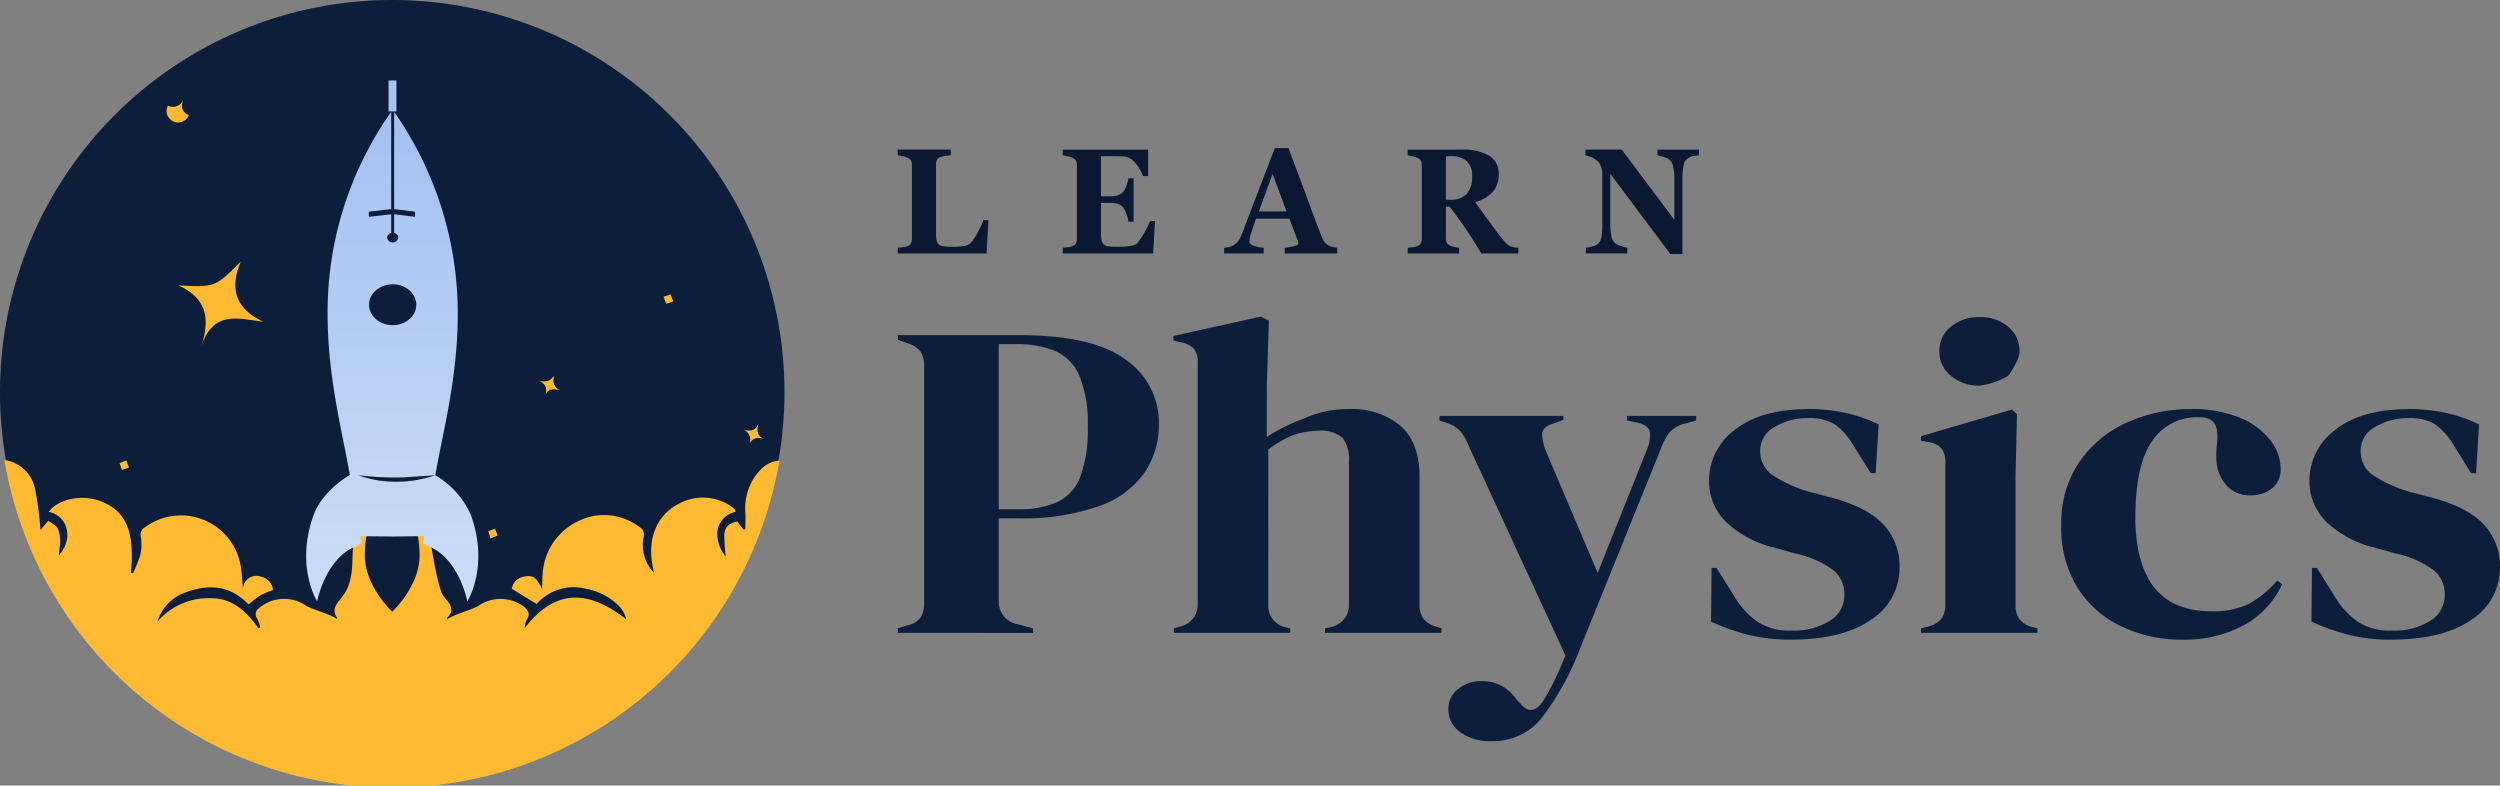 <svg xmlns="http://www.w3.org/2000/svg" xmlns:xlink="http://www.w3.org/1999/xlink" width="318.006" height="99.926" viewBox="0 0 318.006 99.926"><rect x="0" y="0" width="318.006" height="99.926" fill="#808080" stroke="none"/><defs><linearGradient id="a" x1="0.5" x2="0.5" y2="2.222" gradientUnits="objectBoundingBox"><stop offset="0" stop-color="#a3c1f1"></stop><stop offset="1" stop-color="#fff"></stop></linearGradient></defs><g transform="translate(-461.255 -587.5)"><g transform="translate(575.453 606.338)"><path d="M2.838-50.2v-.574l1.265-.4A2.662,2.662,0,0,0,5.78-52.21a3.561,3.561,0,0,0,.411-1.836v-30.07a3.356,3.356,0,0,0-.443-1.836,3.036,3.036,0,0,0-1.708-1.09l-1.2-.459v-.574H18.214q9.428,0,13.636,3.128a9.78,9.78,0,0,1,4.208,8.235,10.921,10.921,0,0,1-1.74,6,11.685,11.685,0,0,1-5.726,4.333,29.426,29.426,0,0,1-10.757,1.607H15.683v10.559a2.9,2.9,0,0,0,2.468,2.927l1.9.516v.574ZM15.683-65.925h2.4a12,12,0,0,0,5.062-.918,5.813,5.813,0,0,0,2.911-3.214,17.15,17.15,0,0,0,.949-6.37,15.915,15.915,0,0,0-1.044-6.427A6.018,6.018,0,0,0,22.9-86.039a12.612,12.612,0,0,0-5.062-.889H15.683ZM37.955-50.2v-.574l.759-.23a2.812,2.812,0,0,0,2.278-2.869V-84.518A2.906,2.906,0,0,0,40.55-86.3a2.93,2.93,0,0,0-1.708-.861l-.949-.23v-.574l11.136-2.468,1.012.516-.253,8.091-.016,6.71a24.265,24.265,0,0,1,4.793-2.377,13.413,13.413,0,0,1,5.663-1.176,9.618,9.618,0,0,1,6.549,2.123Q69.213-74.418,69.213-70v16.183a3.032,3.032,0,0,0,.506,1.836,3.138,3.138,0,0,0,1.772,1.033l.506.172v.574H57.191v-.574l.759-.172a2.844,2.844,0,0,0,2.278-2.927V-71.894a4.476,4.476,0,0,0-.854-3.156,4.173,4.173,0,0,0-3.006-.861,10.743,10.743,0,0,0-3.037.488,12.676,12.676,0,0,0-3.366,1.91l.013,19.753a2.758,2.758,0,0,0,2.278,2.869l.506.115v.574ZM78.388-36.429a6.413,6.413,0,0,1-4.018-1.148A3.544,3.544,0,0,1,72.883-40.5a3.1,3.1,0,0,1,1.265-2.582A4.545,4.545,0,0,1,77-44.062a5.372,5.372,0,0,1,2.658.6,5.888,5.888,0,0,1,1.9,1.75l.443.459q1.392,1.722,2.784-.057a25.281,25.281,0,0,0,1.3-2.267q.728-1.406,1.677-3.759L75.477-73.959a7.575,7.575,0,0,0-.949-1.75,3.819,3.819,0,0,0-1.645-1.119l-1.139-.4V-77.8H87.5v.516l-1.265.459q-1.392.4-1.424,1.291a5.837,5.837,0,0,0,.475,2.209l6.581,15.494L98.13-73.5a4.569,4.569,0,0,0,.38-2.209q-.127-.889-1.582-1.234L95.6-77.23V-77.8h8.8v.574l-1.392.4a3.712,3.712,0,0,0-2.025,1.148A8.4,8.4,0,0,0,99.9-73.615L89.714-48.423a35.691,35.691,0,0,1-4.935,9.01A7.908,7.908,0,0,1,78.388-36.429Zm38.028-12.912a21.579,21.579,0,0,1-5.568-.66,27.575,27.575,0,0,1-4.556-1.635l.063-6.829h.633l2.151,3.443a10.625,10.625,0,0,0,3.069,3.414,7.543,7.543,0,0,0,4.271,1.119,8.755,8.755,0,0,0,4.9-1.234,3.785,3.785,0,0,0,1.867-3.3,3.994,3.994,0,0,0-1.329-3.1,12.589,12.589,0,0,0-4.935-2.181l-2.658-.746a13.4,13.4,0,0,1-6.074-3.214,7.2,7.2,0,0,1-2.215-5.337,7.976,7.976,0,0,1,3.29-6.427q3.29-2.64,9.428-2.64a21.288,21.288,0,0,1,4.651.488,19.42,19.42,0,0,1,4.208,1.463l-.38,6.2H126.6l-2.215-3.558a8.821,8.821,0,0,0-2.373-2.668,6.423,6.423,0,0,0-3.512-.775,8,8,0,0,0-4.05,1.09,3.407,3.407,0,0,0-1.9,3.1,3.612,3.612,0,0,0,1.614,3.1,17.178,17.178,0,0,0,4.777,2.123l2.847.746q4.556,1.262,6.517,3.472a7.721,7.721,0,0,1,1.962,5.308,7.8,7.8,0,0,1-3.638,6.714Q123-49.341,116.416-49.341ZM140.46-81.649a5.509,5.509,0,0,1-3.638-1.234,3.89,3.89,0,0,1-1.487-3.128,3.867,3.867,0,0,1,1.487-3.156,5.593,5.593,0,0,1,3.638-1.205,5.466,5.466,0,0,1,3.607,1.205,3.9,3.9,0,0,1,1.455,3.156c0,1.262-1.455,3.128-1.455,3.128A9.79,9.79,0,0,1,140.46-81.649ZM132.994-50.2v-.574l.886-.23a2.97,2.97,0,0,0,1.74-1.033,3.182,3.182,0,0,0,.475-1.836V-71.836a2.889,2.889,0,0,0-.475-1.808,2.777,2.777,0,0,0-1.74-.832l-.886-.172v-.574l11.579-3.386.633.574-.19,8.149v16.068a3.182,3.182,0,0,0,.475,1.836,2.925,2.925,0,0,0,1.677,1.033l.633.172v.574Zm33.282.861a17.761,17.761,0,0,1-7.814-1.693,13.292,13.292,0,0,1-5.568-4.935,14.548,14.548,0,0,1-2.056-7.948,13.784,13.784,0,0,1,2.246-7.948,14.516,14.516,0,0,1,6.011-5.05,19.346,19.346,0,0,1,8.257-1.75,15.668,15.668,0,0,1,6.2,1.09,9.353,9.353,0,0,1,3.86,2.841,5.95,5.95,0,0,1,1.329,3.644,3.059,3.059,0,0,1-1.076,2.5,4.225,4.225,0,0,1-2.784.889,3.9,3.9,0,0,1-2.974-1.205,5.172,5.172,0,0,1-1.329-3.156,11.491,11.491,0,0,1,.063-2.152,6.485,6.485,0,0,0,0-1.808,1.991,1.991,0,0,0-.791-1.291,2.946,2.946,0,0,0-1.487-.316,6.866,6.866,0,0,0-5.979,3.041q-2.12,3.041-2.12,9.7,0,5.8,2.373,8.866t7.308,3.07a10.241,10.241,0,0,0,4.809-.976,12.745,12.745,0,0,0,3.543-2.927l.633.459a11.347,11.347,0,0,1-4.872,5.222A15.72,15.72,0,0,1,166.277-49.341Zm26.512,0a21.579,21.579,0,0,1-5.568-.66,27.576,27.576,0,0,1-4.556-1.635l.063-6.829h.633l2.151,3.443a10.625,10.625,0,0,0,3.069,3.414,7.543,7.543,0,0,0,4.271,1.119,8.755,8.755,0,0,0,4.9-1.234,3.785,3.785,0,0,0,1.867-3.3,3.994,3.994,0,0,0-1.329-3.1,12.588,12.588,0,0,0-4.935-2.181l-2.657-.746a13.4,13.4,0,0,1-6.074-3.214,7.2,7.2,0,0,1-2.215-5.337,7.976,7.976,0,0,1,3.29-6.427q3.29-2.64,9.428-2.64a21.288,21.288,0,0,1,4.651.488,19.421,19.421,0,0,1,4.208,1.463l-.38,6.2h-.633l-2.215-3.558a8.82,8.82,0,0,0-2.373-2.668,6.423,6.423,0,0,0-3.512-.775,8,8,0,0,0-4.049,1.09,3.407,3.407,0,0,0-1.9,3.1,3.612,3.612,0,0,0,1.613,3.1,17.178,17.178,0,0,0,4.777,2.123l2.847.746q4.556,1.262,6.517,3.472a7.721,7.721,0,0,1,1.962,5.308,7.8,7.8,0,0,1-3.638,6.714Q199.369-49.341,192.789-49.341Z" transform="translate(-2.838 111.866)" fill="#0d1e3a"></path><path d="M13.018-21.751l-.242,4.238H1.482v-.726q.3-.028.709-.088a2.613,2.613,0,0,0,.536-.116.815.815,0,0,0,.432-.363,1.289,1.289,0,0,0,.121-.6v-9.323a1.4,1.4,0,0,0-.1-.554.894.894,0,0,0-.458-.4,2.789,2.789,0,0,0-.644-.21q-.376-.079-.6-.116v-.726H8.214V-30q-.277.028-.652.079a3.57,3.57,0,0,0-.652.144.722.722,0,0,0-.449.377,1.436,1.436,0,0,0-.112.582v8.69a4.73,4.73,0,0,0,.078.969.848.848,0,0,0,.3.522,1.255,1.255,0,0,0,.626.228,9.291,9.291,0,0,0,1.11.051,9.99,9.99,0,0,0,1.344-.088,1.559,1.559,0,0,0,.938-.387,6.51,6.51,0,0,0,.9-1.337,14.149,14.149,0,0,0,.739-1.579Zm20.315-5.607h-.657a5.02,5.02,0,0,0-.864-1.522,2.336,2.336,0,0,0-1.218-.909,3.555,3.555,0,0,0-.722-.079q-.462-.014-.765-.014h-1.78v5.095h1.262a2.9,2.9,0,0,0,.864-.121,1.625,1.625,0,0,0,.709-.466,2.394,2.394,0,0,0,.4-.754,4.766,4.766,0,0,0,.264-.941h.657v5.514h-.657a4.993,4.993,0,0,0-.264-.983,2.8,2.8,0,0,0-.4-.815,1.469,1.469,0,0,0-.674-.461,2.923,2.923,0,0,0-.9-.126H27.328v3.809a4.31,4.31,0,0,0,.082.945.953.953,0,0,0,.307.536,1.2,1.2,0,0,0,.592.233,7.326,7.326,0,0,0,1.024.056q.3,0,.726-.009a6.159,6.159,0,0,0,.743-.056,4.349,4.349,0,0,0,.678-.14.98.98,0,0,0,.471-.27,7.645,7.645,0,0,0,.933-1.392,10.441,10.441,0,0,0,.683-1.4H34.2l-.233,4.117h-11.5v-.726q.242-.019.657-.075a2.48,2.48,0,0,0,.588-.13.856.856,0,0,0,.441-.377,1.318,1.318,0,0,0,.112-.582v-9.323a1.4,1.4,0,0,0-.1-.554.894.894,0,0,0-.458-.4,2.944,2.944,0,0,0-.631-.2q-.406-.093-.614-.121v-.726h10.87Zm24.048,9.845H50.7v-.726a7.774,7.774,0,0,0,1.1-.182q.63-.144.63-.359a1.227,1.227,0,0,0-.013-.168,1.232,1.232,0,0,0-.073-.251l-1.046-2.738H47.061q-.146.382-.322.894t-.3.913a5.106,5.106,0,0,0-.193.754,2.971,2.971,0,0,0-.03.326q0,.3.419.508a4.274,4.274,0,0,0,1.394.3v.726H42.994v-.726a4.331,4.331,0,0,0,.644-.1,1.657,1.657,0,0,0,.566-.219,2.249,2.249,0,0,0,.6-.55,2.974,2.974,0,0,0,.41-.773l2.009-5.244q1.007-2.626,2.225-5.793h1.728q1.694,4.489,2.653,7.1T55.463-19.5a2.187,2.187,0,0,0,.285.508,1.883,1.883,0,0,0,.493.433,1.874,1.874,0,0,0,.562.224,3.766,3.766,0,0,0,.579.093ZM50.938-22.86l-1.775-4.777L47.415-22.86Zm29.48,5.346H75.713q-1.217-2.012-2.025-3.2t-2.008-2.757h-.474v4.014a1.259,1.259,0,0,0,.117.568.914.914,0,0,0,.445.391,2.878,2.878,0,0,0,.514.154,5.6,5.6,0,0,0,.6.107v.726H66.342v-.726q.251-.028.661-.079a2.365,2.365,0,0,0,.583-.126.856.856,0,0,0,.441-.377,1.318,1.318,0,0,0,.112-.582v-9.323a1.433,1.433,0,0,0-.1-.559.85.85,0,0,0-.458-.391,3.574,3.574,0,0,0-.652-.2q-.376-.084-.592-.121v-.726H73.22a6.467,6.467,0,0,1,3.5.778,2.615,2.615,0,0,1,1.2,2.352,3.262,3.262,0,0,1-.739,2.231,4.853,4.853,0,0,1-2.251,1.318q.588.82,1.37,1.9t1.629,2.207q.268.363.73.889a2.145,2.145,0,0,0,.817.647,3.2,3.2,0,0,0,.506.112q.307.047.436.056ZM74.534-27.34a2.46,2.46,0,0,0-.687-1.933,2.853,2.853,0,0,0-1.957-.61h-.683v5.532h.657a2.627,2.627,0,0,0,1.97-.717A3.157,3.157,0,0,0,74.534-27.34ZM103.386-30q-.242.028-.691.1a1.743,1.743,0,0,0-.812.363,1.452,1.452,0,0,0-.454.862,8.969,8.969,0,0,0-.134,1.793v9.444H99.757L92.118-27.656v6.2a8.125,8.125,0,0,0,.143,1.756,1.636,1.636,0,0,0,.462.88,2.077,2.077,0,0,0,.743.363,7.51,7.51,0,0,0,.812.214v.726H89.008v-.726a5.043,5.043,0,0,0,.773-.135,1.964,1.964,0,0,0,.73-.331,1.406,1.406,0,0,0,.462-.815,9.227,9.227,0,0,0,.125-1.83V-27.61a2.845,2.845,0,0,0-.134-.88,1.827,1.827,0,0,0-.419-.712,2.271,2.271,0,0,0-.7-.5,4.077,4.077,0,0,0-.894-.284v-.745h4.616l6.7,8.937v-5a7.85,7.85,0,0,0-.147-1.773,1.643,1.643,0,0,0-.467-.861,2.121,2.121,0,0,0-.743-.368A7.227,7.227,0,0,0,98.124-30v-.726h5.262Z" transform="translate(-1.482 30.916)" fill="#0a1931"></path></g><g transform="translate(461.255 587.5)"><g transform="translate(0)"><path d="M49.894,0A49.894,49.894,0,1,1,0,49.894,49.894,49.894,0,0,1,49.894,0Z" transform="translate(0)" fill="#0d1e3a"></path><g transform="translate(0 12.673)"><path d="M344.086,389.03h0l0-.024C344.084,389.014,344.084,389.022,344.086,389.03Z" transform="translate(-343.544 -343.202)" fill="#ffba33" fill-rule="evenodd"></path><path d="M342.778,378.734c-.012-.133-.025-.267-.035-.4C342.754,378.467,342.766,378.6,342.778,378.734Z" transform="translate(-342.743 -336.817)" fill="#ffba33" fill-rule="evenodd"></path><path d="M398.564,276.985c-.98-.442-.984-1.141-.711-1.985a1.382,1.382,0,0,1-1.953.763,1.467,1.467,0,1,0,2.664,1.221Z" transform="translate(-374.543 -275)" fill="#ffba33" fill-rule="evenodd"></path><path d="M497.615,412.083c.3-.125.635-.258.908-.366-.1-.262-.213-.578-.321-.868-.317.1-.651.221-.872.3C497.434,411.493,497.535,411.826,497.615,412.083Z" transform="translate(-435.221 -356.269)" fill="#ffba33" fill-rule="evenodd"></path><path d="M580.759,379.584c-.948-.378-.924-1.077-.727-1.9-.41.892-1.065.96-1.892.723a1.432,1.432,0,0,1,.7,1.989C579.221,379.408,579.888,379.339,580.759,379.584Z" transform="translate(-483.564 -336.426)" fill="#ffba33" fill-rule="evenodd"></path><path d="M552.82,336.963c.108.285.237.635.337.908l.908-.317c-.1-.257-.237-.587-.358-.884Z" transform="translate(-468.417 -311.893)" fill="#ffba33" fill-rule="evenodd"></path><path d="M516.2,364.174a1.275,1.275,0,0,1-.7-1.884c-.8.8-.8.8-1.953.747.812.366,1.037.956.715,1.9C514.649,363.793,515.432,364.082,516.2,364.174Z" transform="translate(-444.919 -327.22)" fill="#ffba33" fill-rule="evenodd"></path><path d="M524.345,369.957c-3.484-1.635-4.365-4.152-2.861-7.667-3.237,3.269-3.237,3.269-7.945,3.04,3.3,1.488,4.218,3.891,2.91,7.732C518.052,368.4,521.239,369.581,524.345,369.957Z" transform="translate(-490.851 -341.698)" fill="#ffba33" fill-rule="evenodd"></path><path d="M380.889,390.423l.908-.305c-.121-.321-.245-.647-.341-.908-.273.108-.595.241-.856.346C380.7,389.853,380.809,390.186,380.889,390.423Z" transform="translate(-365.39 -343.324)" fill="#ffba33" fill-rule="evenodd"></path><path d="M440.361,386.357a7.111,7.111,0,0,0-1.99,5.644c.02.663-.008,1.33-.016,2l-.224.048c-.272-.35-.54-.695-.809-1.037-1.085.261-1.593.711-1.638,1.691a26.294,26.294,0,0,0,.176,2.78,4.507,4.507,0,0,1-1.061-3.114,2.891,2.891,0,0,1,2.31-2.568,1.309,1.309,0,0,0-.064-.285.72.72,0,0,0-.172-.189,6.363,6.363,0,0,0-6.794-.659c-2.811,1.354-4.108,4.2-3.587,7.557.064.434.152.864.228,1.3a5.1,5.1,0,0,1-1.3-4.524,1.092,1.092,0,0,0-.516-1.27,7.4,7.4,0,0,0-7.772-.771,7.919,7.919,0,0,0-4.556,6.786c-.064.579-.04,1.165-.06,1.84-.769-1.491-1.209-1.78-2.274-1.559a1.839,1.839,0,0,0-1.589,1.555c1.061.647,2.062,1.262,3.159,1.932a6.246,6.246,0,0,1,6.154-1.961c2.626.45,5,2.266,5.229,3.9-4.568-3.6-8.916-4.094-12.9,1.133a2.528,2.528,0,0,1,.28-1.117c.46-.7.156-1.149-.368-1.607a4.965,4.965,0,0,0-5.761-.141c-.733.5-3.235,1.113-4.048,1.772.084-.325-.1-.072,0-.213,1.343-1.1-.1-2.294-.486-2.849-.969-1.4-2.525-12.157-2.609-16.645-.02-1.057.056-2.109.088-3.166-1.061,1.519-1.894,3.045-2.8,4.524-1.145,1.864-1.217,1.856-2.342.008-.881-1.45-1.718-2.929-2.67-4.568.008.358.012.518.016.683a48,48,0,0,1-.9,11.1c-.637,2.989.26,5.862-1.666,8.3-.637.808-1.381,1.519-.577,2.62a.883.883,0,0,1-.1.116c-.693-.574-3.187-1.217-3.932-1.711a4.9,4.9,0,0,0-6.01.426.876.876,0,0,0-.164,1.213,6.06,6.06,0,0,1,.424,1.161l-.228.121c-1.525-2.117-3.295-3.857-6.11-3.837a8.576,8.576,0,0,0-6.758,2.981,5.688,5.688,0,0,1,3.683-3.753c2.942-1.073,5.661-.816,7.911,1.575a13.831,13.831,0,0,1,1.457-1.141,12.743,12.743,0,0,1,1.642-.707,1.879,1.879,0,0,0-1.5-1.684,1.7,1.7,0,0,0-2.306,1.543c-.112-.956-.116-1.816-.257-2.656a7.7,7.7,0,0,0-12.247-5.151,1.015,1.015,0,0,0-.5,1.121,6.42,6.42,0,0,1-.04,2.3,15.617,15.617,0,0,1-.969,2.423c-.076-.032-.148-.068-.224-.1.44-5.368-.649-7.879-3.956-9.121-2.3-.863-5.329-.256-6.526,1.39a2.879,2.879,0,0,1,2.326,2.338,3.725,3.725,0,0,1-1.013,3.15c-.008-.579.148-1.129.14-1.679a3.782,3.782,0,0,0-.312-1.72c-.236-.43-.809-.671-1.2-.969l-.985,1.2a39.988,39.988,0,0,0-.741-5.488,4.619,4.619,0,0,0-3.847-3.429,50,50,0,0,0,98.591.066A3.676,3.676,0,0,0,440.361,386.357Z" transform="translate(-343.55 -339.357)" fill="#ffba33" fill-rule="evenodd"></path></g></g></g><g transform="translate(500.201 597.737)"><path d="M525.3,556.824c0,3.953-3.486,7.156-3.486,7.156s-3.486-3.2-3.486-7.156,1.561-7.156,3.486-7.156S525.3,552.872,525.3,556.824Z" transform="translate(-510.871 -496.408)" fill="#0d1e3a"></path><path d="M504.52,281.786a10.82,10.82,0,0,0-4.552-5.118c.871-5.077,2.858-12.373,2.858-20.459a44.775,44.775,0,0,0-8.089-25.779v12.377l2.656.328v.655l-2.656-.328v2.385a.635.635,0,0,1,.522.591.719.719,0,0,1-1.423,0,.635.635,0,0,1,.522-.591v-2.385l-2.846.328v-.655l2.846-.328V230.438a44.143,44.143,0,0,0-8.089,25.77c0,8.063,1.965,15.341,2.83,20.416,0,0-3.5,1.955-4.634,5.161-2.32,6.53.475,10.916.475,10.916s1.023-5.422,4.92-7.005c.193-.079.723-.395.723-.395l-.152-.891c.927.011,2.956.034,4.128.044,1.1-.01,3.028-.031,3.993-.043l-.152.889s.529.316.723.395c3.9,1.584,4.921,7.005,4.921,7.005S506.84,288.315,504.52,281.786Z" transform="translate(-483.544 -226.445)" stroke="rgba(0,0,0,0)" stroke-width="1" fill="url(#a)"></path><ellipse cx="3.01" cy="2.599" rx="3.01" ry="2.599" transform="translate(7.993 25.927)" fill="#0d1e3a"></ellipse><line y1="3.935" transform="translate(10.981 0)" fill="none" stroke="#a8c4f2" stroke-width="1"></line><path d="M7.318,2.136c2.28-.145,4.074-.273,4.074-.273a14.915,14.915,0,0,1-4.963.826A13.641,13.641,0,0,1,1.6,1.863,39.364,39.364,0,0,0,7.318,2.136Z" transform="translate(5.028 48.35)" fill="#0d1e3a"></path></g></g></svg>